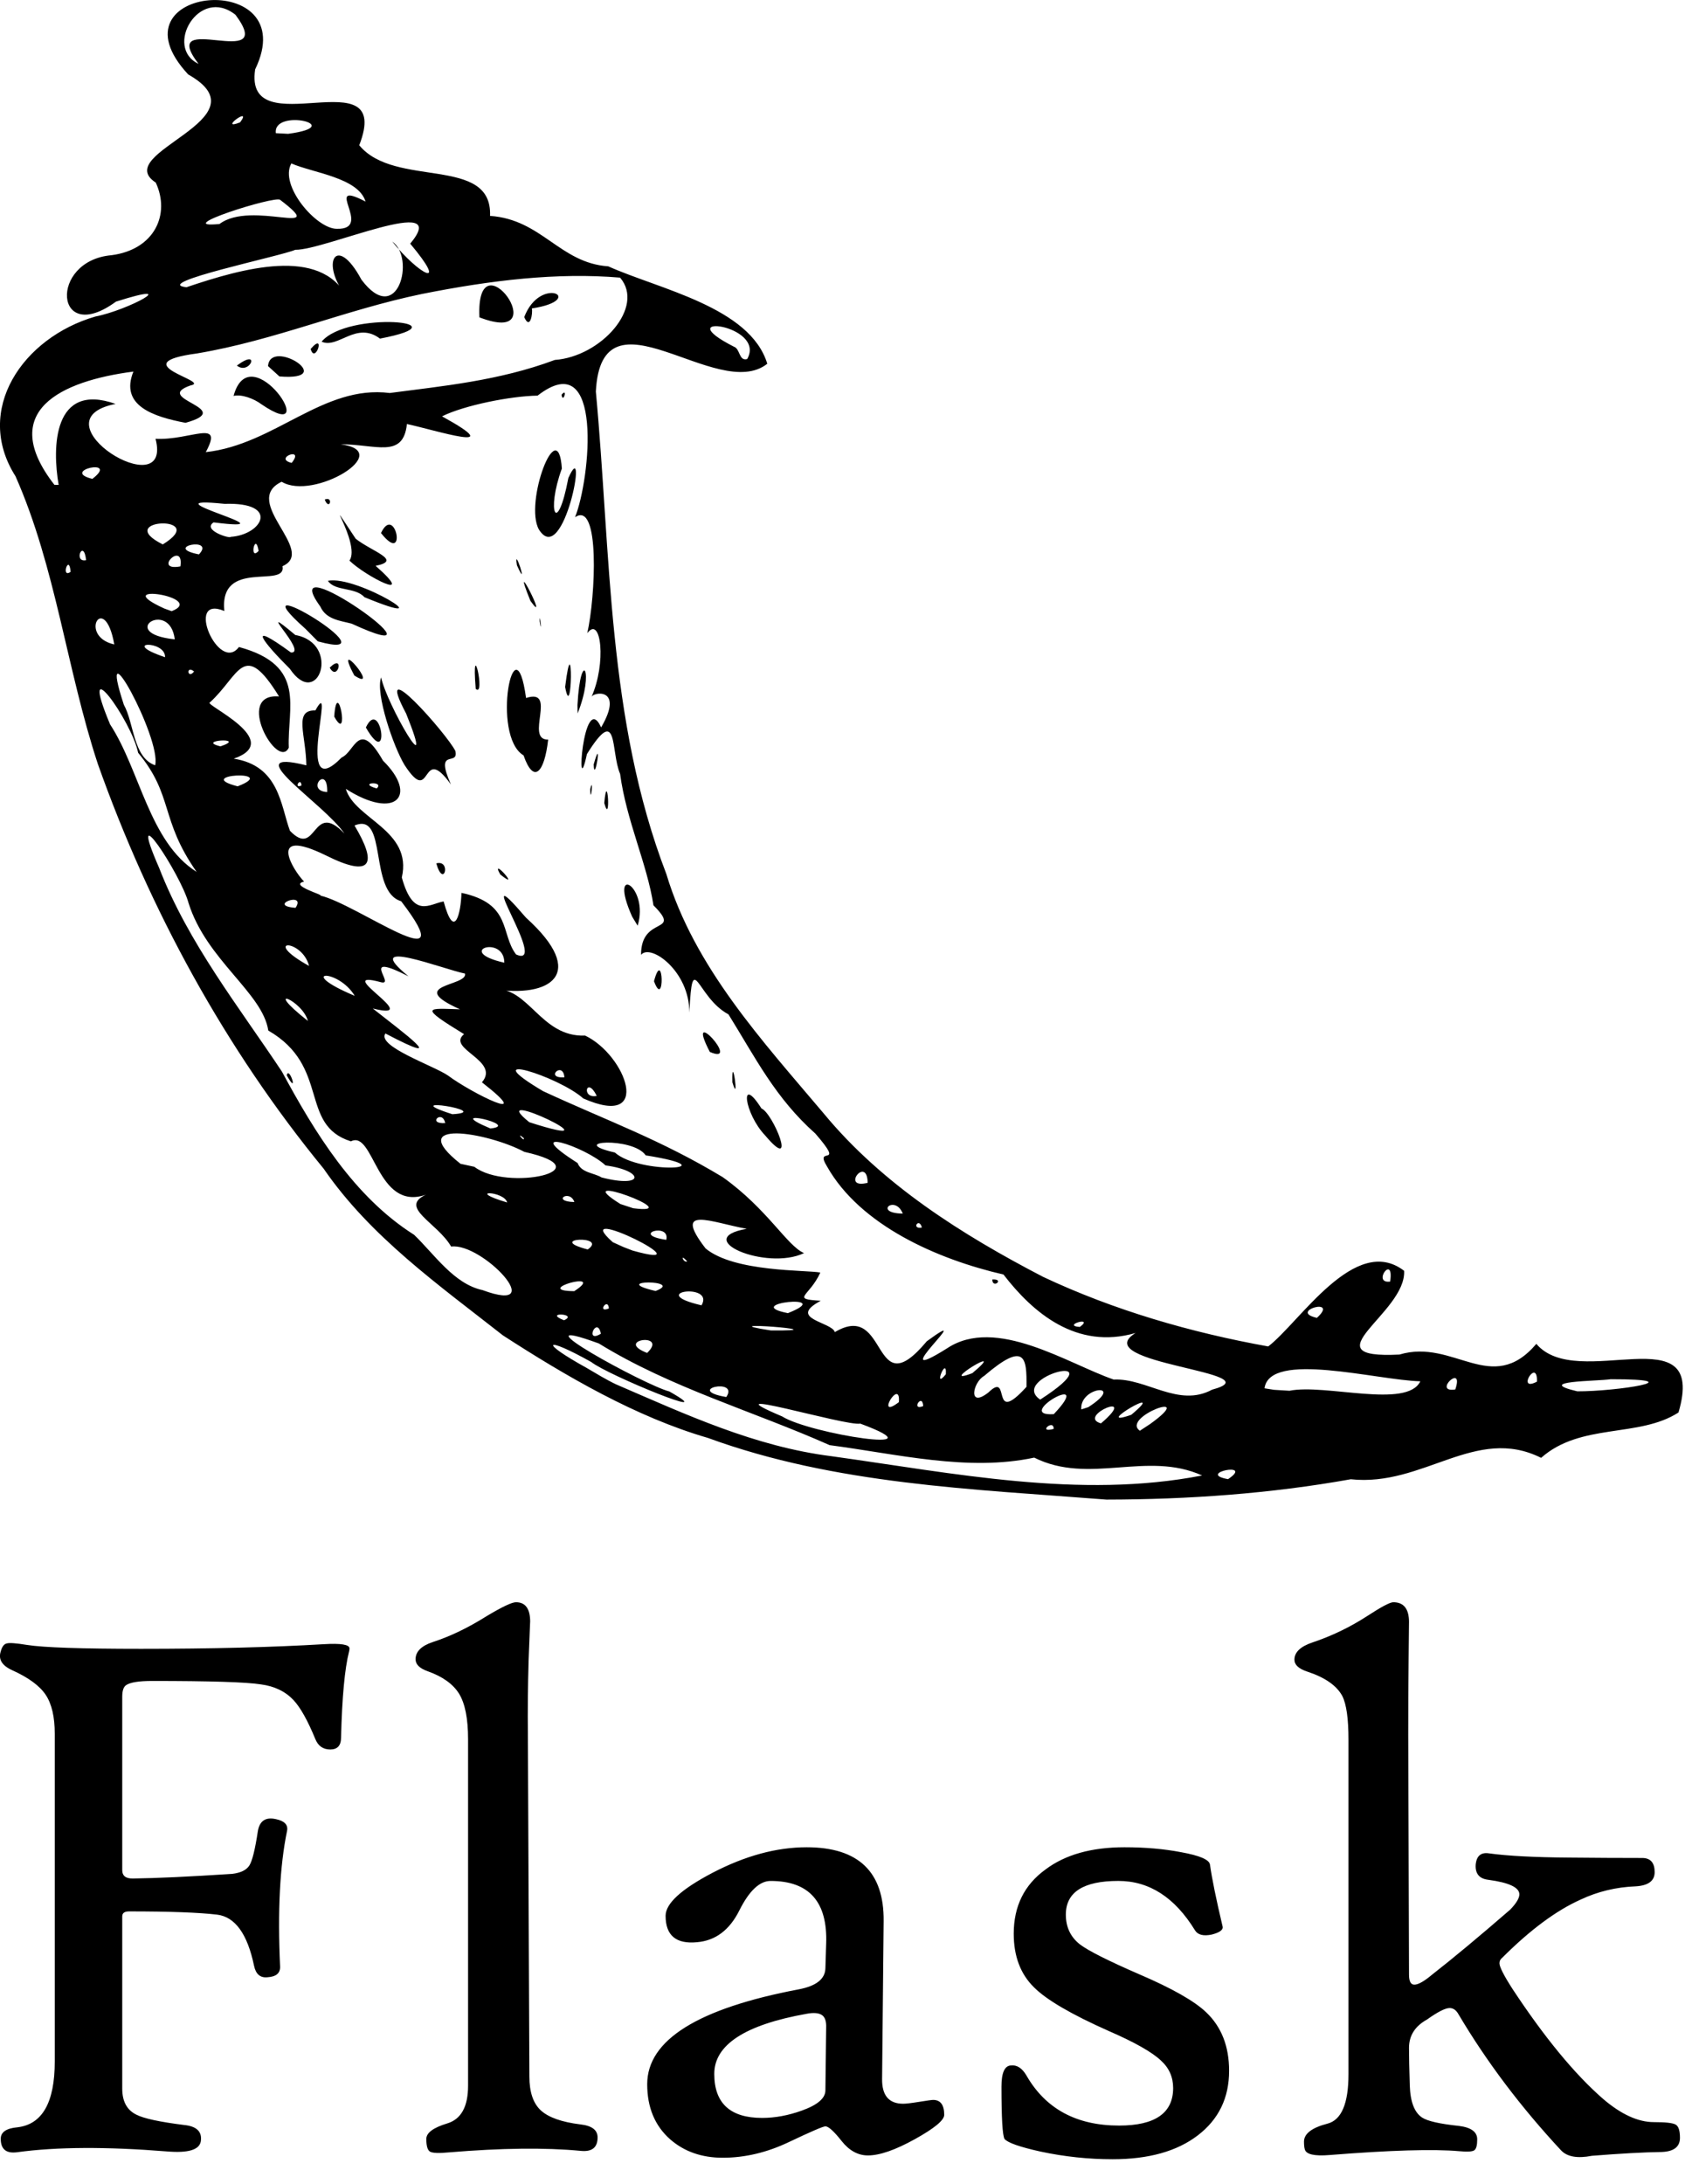 <svg width="69" height="89" viewBox="0 0 69 89" fill="none" xmlns="http://www.w3.org/2000/svg">
<path d="M20.506 54.422C17.892 52.369 15.104 50.402 13.199 47.631C9.188 42.743 6.101 37.085 3.991 31.139C2.715 27.271 2.278 23.126 0.632 19.409C-1.087 16.708 0.928 13.758 3.891 12.9C5.209 12.647 7.528 11.404 4.729 12.293C2.218 14.131 1.977 10.623 4.55 10.401C6.306 10.169 6.953 8.734 6.352 7.442C4.466 6.214 10.923 4.866 7.674 3.034C4.291 -0.611 12.408 -1.313 10.405 2.828C9.926 6.011 16.078 2.243 14.65 5.92C16.101 7.686 20.084 6.323 19.984 8.799C22.098 8.944 22.823 10.718 24.806 10.855C26.864 11.782 30.591 12.512 31.29 14.825C29.25 16.437 24.527 11.495 24.299 15.958C24.916 22.552 24.759 29.343 27.174 35.622C28.317 39.423 31.088 42.416 33.589 45.377C35.984 48.276 39.227 50.319 42.533 52.037C45.432 53.402 48.557 54.306 51.718 54.875C52.999 53.897 55.262 50.259 57.26 51.792C57.357 53.518 53.294 55.397 57.069 55.206C59.288 54.538 60.826 56.917 62.652 54.77C64.335 56.76 69.646 53.5 68.449 57.567C66.829 58.61 64.468 57.98 62.847 59.415C60.174 58.081 58.045 60.607 55.085 60.288C51.799 60.876 48.454 61.112 45.122 61.117C39.655 60.687 34.072 60.505 28.871 58.604C25.94 57.754 23.081 56.088 20.506 54.422ZM25.123 56.42C27.984 57.654 30.782 58.956 33.917 59.35C38.892 60.04 44.03 61.103 49.022 60.134C46.763 59.116 44.426 60.53 42.175 59.406C39.476 59.985 36.579 59.257 33.833 58.898C30.713 57.511 27.344 56.557 24.422 54.754C20.769 53.423 26.31 56.463 27.297 56.71C29.579 58.002 24.787 56.046 24.11 55.509C22.198 54.438 21.954 54.662 23.921 55.749C24.317 55.98 24.708 56.223 25.123 56.42ZM19.679 52.579C22.452 53.605 19.666 50.633 18.398 50.805C17.835 49.83 16.247 49.214 17.367 48.691C15.353 49.389 15.256 46.036 14.31 46.516C12.178 45.844 13.481 43.464 10.941 42.001C10.709 40.461 8.418 39.126 7.689 36.803C7.367 35.613 5.1 32.199 6.492 35.377C7.677 38.436 9.761 41.058 11.497 43.674C12.843 46.165 14.434 48.772 16.887 50.325C17.714 51.118 18.512 52.331 19.679 52.579H19.679ZM11.693 43.824C11.789 43.406 12.2 44.729 11.693 43.824V43.824ZM23.001 53.808C23.614 53.533 22.117 53.462 23.001 53.808V53.808ZM24.505 54.356C24.349 53.6 23.817 54.779 24.505 54.356V54.356ZM26.389 55.14C27.285 54.287 25.006 54.602 26.389 55.14V55.14ZM29.618 56.937C30.163 56.133 27.873 56.634 29.618 56.937V56.937ZM23.418 52.622C24.809 51.722 21.618 52.609 23.418 52.622V52.622ZM24.831 53.325C24.79 52.85 24.328 53.538 24.831 53.325V53.325ZM31.893 57.726C33.029 58.442 38.524 59.294 35.083 58.02C34.506 58.141 28.703 56.38 31.893 57.726ZM20.682 49.008C20.571 48.532 18.918 48.481 20.682 49.008V49.008ZM23.968 50.923C24.825 50.326 22.192 50.462 23.968 50.923V50.923ZM26.734 52.615C27.963 52.153 24.743 52.151 26.734 52.615V52.615ZM19.343 47.553C20.675 48.573 24.717 47.685 21.383 46.945C19.866 46.138 16.448 45.585 18.779 47.431L19.343 47.553ZM28.608 53.199C29.164 52.256 26.28 52.66 28.608 53.199V53.199ZM25.793 50.966C29.05 51.885 23.053 48.908 24.989 50.626L25.418 50.821L25.793 50.966ZM31.438 54.223C34.523 54.252 28.65 53.798 31.438 54.223V54.223ZM18.156 45.772C18.035 45.198 17.395 45.819 18.156 45.772V45.772ZM36.656 57.145C36.738 56.109 35.65 57.917 36.656 57.145V57.145ZM23.422 48.99C23.234 48.444 22.458 48.967 23.422 48.99V48.99ZM18.448 45.411C20.219 45.305 16.023 44.633 18.448 45.411V45.411ZM12.557 41.61C12.336 40.762 10.631 40.086 12.557 41.61V41.61ZM28.023 51.409C27.698 51.039 27.87 51.489 28.023 51.409V51.409ZM37.648 57.306C37.618 56.741 37.123 57.519 37.648 57.306V57.306ZM27.171 50.53C27.345 49.802 25.66 50.309 27.171 50.53V50.53ZM20 45.992C21.318 45.852 17.887 45.103 20 45.992V45.992ZM32.13 53.518C34.184 52.706 30.128 53.122 32.13 53.518V53.518ZM25.821 49.242C28.187 49.547 23.004 47.634 25.301 49.071L25.821 49.242ZM34.045 54.291C36.256 52.973 35.527 57.38 37.795 54.664C40.032 53.033 35.863 56.68 38.619 54.954C40.614 53.622 43.558 55.586 45.418 56.225C46.755 56.16 48.056 57.38 49.429 56.637C52.069 55.927 44.265 55.584 46.31 54.326C43.895 55.028 42.111 53.489 40.922 51.944C38.212 51.319 35.08 49.937 33.727 47.541C33.174 46.644 34.523 47.669 33.25 46.199C31.618 44.75 30.803 43.103 29.707 41.341C28.398 40.644 28.244 38.592 28.112 41.273C28.123 39.581 26.531 38.441 26.142 38.914C26.135 37.284 27.846 38.102 26.648 36.896C26.391 35.207 25.543 33.447 25.288 31.54C24.892 30.621 25.232 28.652 23.935 30.733C23.463 32.932 23.779 28.031 24.514 29.646C25.478 27.997 24.166 28.192 24.114 28.419C24.741 27.028 24.512 25.054 23.949 25.806C24.284 24.331 24.479 20.378 23.45 21.08C24.073 19.537 24.633 14.02 21.923 16.124C20.825 16.14 18.924 16.521 18.026 16.968C20.843 18.518 17.742 17.527 16.594 17.281C16.445 18.716 15.309 18.096 13.889 18.11C16.158 18.39 12.785 20.425 11.486 19.634C9.797 20.439 12.943 22.452 11.52 23.075C11.695 24.011 8.932 22.736 9.148 24.902C7.509 24.212 8.924 27.471 9.744 26.369C12.533 27.123 11.707 28.839 11.777 30.472C11.323 31.422 9.534 28.237 11.379 28.384C9.922 26.023 9.769 27.53 8.559 28.628C8.278 28.706 11.644 30.188 9.532 30.92C11.39 31.207 11.444 32.831 11.823 33.858C12.94 35.02 12.71 32.575 14.047 33.972C13.2 32.728 9.567 30.466 12.493 31.192C12.477 29.94 11.963 28.93 12.861 28.954C13.749 27.35 11.93 32.913 13.932 30.873C14.485 30.631 14.624 29.266 15.62 31.002C17.066 32.423 16.142 33.452 14.102 32.15C14.466 33.387 16.831 33.828 16.386 35.762C16.857 37.463 17.516 36.836 18.091 36.739C18.541 38.391 18.798 37.176 18.819 36.389C20.882 36.83 20.398 38.048 21.044 38.898C22.466 39.538 19.009 34.556 21.45 37.4C24.017 39.715 22.414 40.681 20.109 40.31C21.567 40.193 22.037 42.279 23.862 42.206C25.525 42.996 26.652 46.031 23.785 44.767C22.791 43.871 19.269 42.767 22.146 44.47C24.799 45.698 26.91 46.432 29.471 47.974C31.303 49.279 32.094 50.775 32.789 51.071C31.248 51.806 28.148 50.485 30.45 50.081C29.013 49.82 27.397 49.094 28.773 50.88C29.944 51.857 32.918 51.753 33.453 51.864C33.001 52.858 32.225 52.937 33.471 53.014C32.081 53.754 33.918 53.869 34.046 54.291H34.045ZM31.202 46.274C30.356 45.391 30.137 43.737 31.052 45.175C31.522 45.364 32.554 47.879 31.202 46.274ZM40.463 52.147C40.991 52.112 40.479 52.548 40.463 52.147V52.147ZM29.867 44.108C29.833 42.773 30.172 45.138 29.867 44.108V44.108ZM28.947 42.872C27.881 40.82 30.287 43.453 28.947 42.872V42.872ZM17.791 35.187C18.417 35.02 18.1 36.254 17.791 35.187V35.187ZM26.67 39.99C27.053 38.55 27.12 41.198 26.67 39.99V39.99ZM20.398 35.636C19.956 34.842 21.322 36.382 20.398 35.636V35.636ZM25.779 37.358C24.771 35.104 26.494 36.126 26.003 37.727L25.779 37.358ZM16.498 31.179C16.047 30.439 15.302 28.269 15.542 27.606C15.758 28.685 17.84 32.25 16.562 29.083C15.152 26.428 18.251 29.943 18.57 30.607C18.719 31.265 17.698 30.427 18.389 31.972C17.129 30.213 17.646 32.943 16.498 31.179ZM13.63 29.205C13.748 27.485 14.286 30.384 13.63 29.205V29.205ZM14.92 29.649C15.535 28.351 15.963 31.459 14.92 29.649V29.649ZM11.816 27.252C10.748 26.191 9.975 25.215 11.867 26.594C12.594 26.622 10.247 24.373 12.042 25.88C13.928 26.223 12.973 28.969 11.816 27.252ZM13.446 27.21C14.067 26.596 13.776 27.814 13.446 27.21V27.21ZM14.45 27.53C13.509 25.771 15.591 28.269 14.45 27.53V27.53ZM12.456 25.628C9.352 22.868 16.356 27.07 12.962 26.139L12.456 25.628ZM21.351 30.787C20.007 29.983 20.994 25.126 21.453 28.447C22.759 28.025 21.381 30.164 22.354 30.143C22.202 31.492 21.765 31.977 21.351 30.787ZM24.642 32.729C24.773 31.265 24.918 33.731 24.642 32.729V32.729ZM24.07 32.164C24.217 31.54 24.084 32.901 24.07 32.164V32.164ZM13.064 24.722C11.069 21.974 18.86 27.5 14.342 25.418C13.87 25.294 13.301 25.25 13.064 24.722ZM19.4 28.075C19.211 25.761 19.821 28.458 19.4 28.075V28.075ZM24.21 31.156C24.582 29.838 24.239 32.028 24.21 31.156V31.156ZM13.371 23.673C14.556 23.42 18.282 25.751 14.861 24.338C14.48 23.918 13.669 24.109 13.371 23.673V23.673ZM23.549 28.738C23.676 26.372 24.258 27.326 23.555 29.077L23.549 28.738V28.738ZM14.252 22.849C14.736 22.142 12.969 19.652 14.506 21.957C15.171 22.483 16.429 22.839 15.318 23.061C17.065 24.599 14.892 23.477 14.252 22.849ZM23.046 27.999C23.38 25.305 23.341 29.578 23.046 27.999V27.999ZM13.242 20.361C13.612 20.203 13.439 20.852 13.242 20.361V20.361ZM15.537 21.724C16.127 20.486 16.625 23.103 15.537 21.724V21.724ZM22.007 25.317C22.001 24.842 22.129 26.008 22.007 25.317V25.317ZM21.631 24.489C20.734 22.277 22.468 25.66 21.631 24.489V24.489ZM21.081 23.038C20.931 22.124 21.593 24.186 21.081 23.038V23.038ZM21.978 21.582C21.361 20.499 22.757 16.805 22.913 19.095C22.262 20.881 22.725 21.878 23.177 19.484C24.016 17.601 22.997 23.203 21.978 21.582ZM22.9 16.089C23.169 15.76 22.96 16.486 22.9 16.089V16.089ZM21.36 46.386C20.995 46.068 21.407 46.588 21.36 46.386V46.386ZM24.533 47.988C26.298 48.441 26.289 47.714 24.694 47.497C23.837 46.701 21.128 45.856 23.553 47.399C23.712 47.806 24.219 47.795 24.533 47.988ZM18.268 43.833C19.239 44.558 21.93 45.884 19.653 44.11C20.42 43.219 18.184 42.745 18.925 42.148C17.037 40.994 17.435 41.098 18.759 41.135C16.491 40.121 19.087 40.198 18.964 39.679C18.089 39.507 14.618 38.138 16.66 39.791C14.585 38.735 16.166 40.184 15.539 40.032C13.416 39.455 17.428 41.646 15.202 41.102C16.419 42.064 18.478 43.569 15.716 42.12C15.353 42.643 17.693 43.436 18.268 43.833H18.268ZM21.586 45.737C25.619 47.034 19.607 44.15 21.586 45.737V45.737ZM38.571 56.009C38.624 55.21 38.021 56.692 38.571 56.009V56.009ZM40.317 56.742C41.248 55.843 40.356 58.178 41.86 56.522C41.875 55.337 41.814 54.638 40.132 56.078C39.667 56.335 39.46 57.425 40.317 56.743V56.742ZM12.604 39.368C12.318 38.246 10.601 38.251 12.604 39.368V39.368ZM14.467 40.587C13.775 39.441 11.998 39.549 14.467 40.587V40.587ZM25.074 46.972C26.11 47.892 29.83 47.646 26.331 47.087C25.814 46.322 23.043 46.505 25.074 46.972ZM39.653 55.963C41.246 54.627 38.109 56.558 39.653 55.963V55.963ZM42.968 58.236C42.978 57.807 42.281 58.423 42.968 58.236V58.236ZM42.973 57.635C44.738 55.77 41.264 57.745 42.973 57.635V57.635ZM8.019 35.535C6.515 33.393 7.085 32.43 5.633 30.68C5.358 29.341 3.144 26.307 4.489 29.522C5.719 31.403 6.084 34.315 8.019 35.535H8.019ZM42.419 57.042C45.667 54.947 41.087 56.13 42.419 57.042V57.042ZM44.898 58.011C46.524 56.618 43.868 57.721 44.898 58.011V58.011ZM12.052 36.999C12.517 36.308 10.85 36.91 12.052 36.999V36.999ZM44.38 57.35C45.954 56.337 44.017 56.492 44.095 57.442L44.38 57.35ZM23.016 43.906C22.962 43.221 22.184 43.964 23.016 43.906V43.906ZM24.336 44.664C23.916 43.817 23.691 44.797 24.336 44.664V44.664ZM46.906 58.034C48.924 56.581 45.685 57.756 46.484 58.311L46.906 58.034ZM46.133 57.661C47.777 56.288 44.4 58.27 46.133 57.661V57.661ZM50.08 60.284C51.183 59.548 48.74 60.047 50.08 60.284V60.284ZM13.064 36.501C14.541 36.831 18.972 40.135 16.359 36.73C15.02 36.334 15.823 33.067 14.457 33.645C15.374 35.174 15.211 35.823 13.286 34.861C10.869 33.681 11.928 35.444 12.401 35.93C11.756 36.077 13.253 36.489 13.063 36.5L13.064 36.501ZM6.327 31.19C6.592 30.096 3.889 25.177 5.051 28.724C5.47 29.468 5.427 30.876 6.327 31.19ZM18.692 38.8C17.93 38.165 18.655 38.709 18.692 38.8V38.8ZM20.566 39.236C20.566 38.077 18.494 38.765 20.566 39.236V39.236ZM36.815 49.461C36.505 48.67 35.59 49.443 36.815 49.461V49.461ZM37.595 50.029C37.479 49.587 37.144 50.115 37.595 50.029V50.029ZM44.035 54.081C44.654 53.624 43.262 54.022 44.035 54.081V54.081ZM9.691 32.047C11.463 31.363 7.792 31.559 9.691 32.047V32.047ZM35.384 48.206C35.364 47.062 34.254 48.492 35.384 48.206V48.206ZM8.992 30.418C10.129 30.035 7.938 30.166 8.992 30.418V30.418ZM12.294 32.015C12.274 31.639 11.945 32.159 12.294 32.015V32.015ZM52.584 56.681C54.047 56.386 57.383 57.425 57.921 56.295C56.144 56.251 51.774 55.041 51.567 56.581L51.956 56.643L52.584 56.681H52.584ZM13.344 32.28C13.371 31.119 12.438 32.236 13.344 32.28V32.28ZM4.661 26.265C4.266 24.054 3.16 25.93 4.661 26.265V26.265ZM6.731 26.785C6.757 26.074 4.835 26.146 6.731 26.785V26.785ZM7.914 27.366C7.572 27.089 7.647 27.714 7.914 27.366V27.366ZM15.362 32.134C15.713 31.812 14.531 31.896 15.362 32.134V32.134ZM7.127 26.057C6.926 24.387 4.727 25.806 7.127 26.057V26.057ZM2.879 23.306C2.82 22.536 2.466 23.596 2.879 23.306V23.306ZM3.512 22.83C3.409 21.916 2.969 22.945 3.512 22.83V22.83ZM7.001 24.909C8.477 24.331 4.313 23.712 6.699 24.8L7.001 24.909ZM53.704 53.71C54.649 52.845 52.505 53.442 53.704 53.71V53.71ZM59.347 56.629C59.725 55.513 58.393 56.776 59.347 56.629V56.629ZM7.357 23.084C7.514 22.002 6.187 23.299 7.357 23.084V23.084ZM2.392 19.762C2.126 18.236 2.162 15.557 4.713 16.462C1.309 17.137 7.071 20.688 6.343 17.884C7.775 17.955 9.144 17.039 8.392 18.427C11.214 18.117 13.169 15.674 15.894 16.017C18.017 15.736 20.338 15.524 22.625 14.67C24.506 14.535 26.317 12.514 25.287 11.315C22.722 11.098 20.036 11.418 17.202 11.982C14.061 12.633 11.208 13.871 8.038 14.404C4.948 14.819 8.659 15.545 7.773 15.707C6.162 16.266 9.696 16.642 7.565 17.232C6.248 16.982 4.878 16.53 5.44 15.144C2.481 15.529 -0.12 16.754 2.219 19.76L2.392 19.762L2.392 19.762ZM9.525 16.136C10.217 13.585 13.241 18.236 10.661 16.476C10.354 16.244 9.845 16.057 9.525 16.136ZM9.659 14.899C10.661 14.155 10.191 15.317 9.659 14.899V14.899ZM10.93 14.92C11.022 13.746 13.842 15.541 11.395 15.342L10.93 14.92V14.92ZM12.669 14.222C13.305 13.479 12.854 14.88 12.669 14.222V14.222ZM13.115 13.925C14.173 12.656 19.104 13.114 15.495 13.8C14.527 13.072 13.786 14.229 13.115 13.925ZM19.551 12.934C19.392 9.467 22.75 14.164 19.551 12.934V12.934ZM21.378 12.923C22.045 11.177 23.97 12.222 21.688 12.571C21.736 12.759 21.619 13.475 21.378 12.923ZM6.638 22.188C8.632 20.968 4.52 21.129 6.638 22.188V22.188ZM8.113 22.595C8.813 21.854 6.592 22.294 8.113 22.595V22.595ZM3.766 19.517C4.906 18.642 2.417 19.185 3.766 19.517V19.517ZM62.677 56.31C62.71 55.295 61.806 56.767 62.677 56.31V56.31ZM56.691 52.231C56.861 51.064 55.921 52.333 56.691 52.231V52.231ZM64.323 56.704C65.916 56.71 69.152 56.209 65.684 56.211C65.139 56.295 62.514 56.277 64.323 56.704ZM9.411 21.879C10.701 21.792 11.428 20.46 9.16 20.535C5.646 20.173 12.261 21.738 8.71 21.29C8.233 21.605 9.382 21.967 9.411 21.879ZM10.546 22.453C10.411 21.627 10.147 22.892 10.546 22.453V22.453ZM11.894 18.866C12.454 18.173 11.12 18.68 11.894 18.866V18.866ZM7.603 11.707C9.907 10.927 13.055 10.048 14.142 12.092C13.036 10.764 13.695 9.455 14.74 11.399C16.217 13.365 16.956 10.505 15.996 9.845C17.092 11.203 18.336 11.846 16.729 9.931C18.476 7.833 13.232 10.206 12.04 10.181C11.467 10.438 6.119 11.543 7.604 11.707H7.603ZM8.953 9.128C10.266 8.139 13.495 9.718 11.423 8.144C11.22 7.966 6.887 9.338 8.953 9.128ZM13.74 9.325C15.276 9.364 13.078 7.264 14.908 8.216C14.608 7.236 12.776 7.052 11.881 6.661C11.374 7.556 12.911 9.338 13.74 9.325ZM9.792 4.987C10.324 4.268 8.86 5.353 9.792 4.987V4.987ZM11.749 5.454C14.226 5.127 11.118 4.39 11.249 5.428L11.749 5.454H11.749ZM8.096 2.602C6.351 0.329 11.375 2.983 9.603 0.603C8.111 -0.581 6.679 1.939 8.096 2.602ZM30.471 14.633C31.271 13.219 27.17 12.726 29.933 14.132C30.187 14.216 30.13 14.731 30.471 14.633ZM14.235 67.306C14.058 68.004 13.949 69.174 13.908 70.817C13.908 71.139 13.762 71.301 13.47 71.301C13.178 71.301 12.975 71.16 12.86 70.879C12.548 70.12 12.252 69.59 11.969 69.288C11.636 68.934 11.193 68.721 10.641 68.648C10.047 68.554 8.568 68.508 6.203 68.508C5.662 68.508 5.307 68.565 5.141 68.68C5.037 68.752 4.985 68.909 4.985 69.148V76.216C4.985 76.455 5.135 76.569 5.437 76.559C6.365 76.548 7.709 76.485 9.469 76.371C9.813 76.329 10.045 76.218 10.165 76.035C10.285 75.853 10.402 75.383 10.516 74.624C10.589 74.208 10.834 74.046 11.251 74.14C11.605 74.213 11.757 74.375 11.705 74.624C11.412 76.039 11.318 77.88 11.422 80.147C11.433 80.417 11.261 80.563 10.907 80.584C10.615 80.615 10.432 80.459 10.36 80.116C10.09 78.816 9.586 78.121 8.852 78.032C8.118 77.945 6.922 77.9 5.266 77.9C5.078 77.9 4.985 77.967 4.985 78.103V85.124C4.985 85.644 5.177 85.998 5.562 86.185C5.865 86.341 6.516 86.481 7.515 86.606C8.027 86.658 8.25 86.882 8.188 87.277C8.125 87.62 7.667 87.755 6.812 87.683C4.343 87.485 2.306 87.495 0.702 87.715C0.254 87.776 0.03 87.594 0.03 87.168C0.03 86.897 0.254 86.742 0.702 86.7C1.723 86.585 2.233 85.691 2.233 84.017V70.66C2.233 69.975 2.111 69.447 1.866 69.077C1.621 68.708 1.165 68.372 0.499 68.071C0.082 67.883 -0.074 67.629 0.03 67.306C0.082 67.109 0.166 66.999 0.28 66.979C0.384 66.947 0.661 66.968 1.108 67.041C1.765 67.145 3.312 67.198 5.75 67.198C8.626 67.198 11.11 67.135 13.204 67.01C13.902 66.968 14.252 67.025 14.252 67.181C14.252 67.224 14.246 67.265 14.235 67.306ZM24.37 87.112C24.37 87.528 24.135 87.71 23.667 87.658C22.23 87.522 20.448 87.543 18.323 87.72C17.895 87.762 17.633 87.751 17.533 87.689C17.434 87.626 17.385 87.455 17.385 87.174C17.385 86.925 17.668 86.714 18.236 86.542C18.805 86.371 19.088 85.858 19.088 85.006V70.886C19.088 70.043 18.965 69.424 18.721 69.028C18.476 68.633 18.046 68.326 17.432 68.109C17.108 67.993 16.947 67.832 16.947 67.624C16.947 67.312 17.181 67.078 17.65 66.922C18.359 66.693 19.093 66.34 19.854 65.861C20.479 65.487 20.875 65.3 21.041 65.3C21.427 65.3 21.62 65.565 21.62 66.095C21.62 66.054 21.599 66.574 21.557 67.656C21.527 68.685 21.516 69.699 21.527 70.698L21.588 84.63C21.588 85.265 21.745 85.726 22.057 86.012C22.37 86.298 22.907 86.487 23.667 86.581C24.135 86.633 24.37 86.809 24.37 87.112V87.112ZM38.505 86.192C38.505 86.411 38.106 86.74 37.31 87.182C36.512 87.624 35.874 87.846 35.395 87.846C34.988 87.846 34.629 87.648 34.317 87.253C34.004 86.857 33.785 86.66 33.66 86.66C33.566 86.66 33.072 86.874 32.175 87.299C31.28 87.726 30.378 87.94 29.472 87.94C28.618 87.94 27.904 87.689 27.331 87.191C26.706 86.639 26.393 85.891 26.393 84.944C26.393 83.144 28.456 81.855 32.582 81.075C33.29 80.939 33.65 80.653 33.66 80.216L33.691 79.218C33.754 77.512 32.999 76.659 31.425 76.659C30.977 76.659 30.553 77.059 30.151 77.86C29.751 78.662 29.174 79.093 28.424 79.156C27.57 79.238 27.143 78.88 27.143 78.079C27.143 77.579 27.779 76.998 29.049 76.331C30.383 75.635 31.665 75.286 32.895 75.286C35.009 75.286 36.056 76.29 36.035 78.298L35.972 84.725C35.963 85.401 36.249 85.739 36.832 85.739C36.947 85.739 37.166 85.713 37.489 85.661C37.812 85.609 38 85.583 38.052 85.583C38.354 85.583 38.505 85.787 38.505 86.192ZM33.691 82.635C33.702 82.375 33.641 82.202 33.511 82.12C33.381 82.037 33.176 82.02 32.895 82.073C30.383 82.52 29.128 83.337 29.128 84.522C29.128 85.719 29.779 86.317 31.081 86.317C31.602 86.317 32.139 86.218 32.691 86.021C33.337 85.791 33.66 85.516 33.66 85.193L33.691 82.635V82.635ZM50.123 84.397C50.123 85.499 49.698 86.376 48.849 87.026C48 87.677 46.842 88.001 45.372 88.001C44.393 88.001 43.413 87.898 42.434 87.689C41.59 87.502 41.1 87.331 40.965 87.175C40.881 87.028 40.84 86.317 40.84 85.037C40.84 84.486 40.965 84.199 41.215 84.179C41.465 84.147 41.679 84.283 41.856 84.584C42.637 85.947 43.898 86.629 45.638 86.629C47.106 86.629 47.841 86.118 47.841 85.099C47.841 84.653 47.675 84.278 47.341 83.976C46.976 83.633 46.269 83.232 45.216 82.775C43.694 82.099 42.678 81.506 42.168 80.996C41.616 80.455 41.34 79.727 41.34 78.811C41.34 77.688 41.772 76.815 42.637 76.191C43.439 75.587 44.512 75.286 45.856 75.286C46.7 75.286 47.471 75.353 48.17 75.488C48.92 75.624 49.31 75.79 49.342 75.988C49.424 76.57 49.597 77.413 49.858 78.516C49.889 78.65 49.742 78.76 49.42 78.843C49.076 78.915 48.847 78.858 48.732 78.671C47.909 77.329 46.868 76.658 45.606 76.658C44.179 76.658 43.465 77.116 43.465 78.031C43.465 78.541 43.658 78.947 44.044 79.248C44.388 79.508 45.195 79.914 46.466 80.466C47.8 81.038 48.706 81.553 49.186 82.01C49.811 82.603 50.123 83.399 50.123 84.397ZM68.509 87.127C68.509 87.491 68.264 87.684 67.774 87.705C67.045 87.715 66.091 87.767 64.915 87.861C64.331 87.975 63.914 87.903 63.664 87.643C62.018 85.875 60.621 84.023 59.475 82.088C59.382 81.922 59.262 81.839 59.116 81.839C58.939 81.839 58.632 81.995 58.194 82.307C57.704 82.577 57.46 82.962 57.46 83.46C57.46 83.815 57.469 84.324 57.491 84.991C57.512 85.656 57.678 86.092 57.99 86.3C58.209 86.447 58.716 86.561 59.506 86.644C59.996 86.707 60.241 86.889 60.241 87.19C60.241 87.43 60.202 87.578 60.124 87.634C60.046 87.692 59.84 87.705 59.506 87.673C58.465 87.58 56.704 87.632 54.225 87.829C53.6 87.881 53.261 87.803 53.209 87.595C53.188 87.523 53.177 87.419 53.177 87.283C53.177 86.962 53.495 86.716 54.132 86.551C54.704 86.404 54.991 85.734 54.991 84.538V70.901C54.991 70.049 54.908 69.456 54.74 69.123C54.511 68.696 54.031 68.363 53.302 68.124C52.959 68.01 52.787 67.849 52.787 67.641C52.787 67.338 53.032 67.104 53.521 66.939C54.309 66.676 55.06 66.314 55.756 65.862C56.329 65.488 56.684 65.3 56.818 65.3C57.246 65.3 57.46 65.57 57.46 66.112C57.46 66.038 57.454 66.554 57.443 67.656C57.432 68.676 57.427 69.695 57.428 70.715L57.46 80.481C57.46 80.752 57.532 80.886 57.678 80.886C57.834 80.886 58.074 80.752 58.397 80.481C59.262 79.805 60.325 78.921 61.585 77.829C61.836 77.569 61.96 77.361 61.96 77.205C61.96 76.924 61.538 76.726 60.695 76.612C60.33 76.57 60.158 76.367 60.178 76.003C60.21 75.639 60.392 75.483 60.725 75.535C61.476 75.639 62.57 75.697 64.007 75.707C65.008 75.717 66.003 75.723 66.993 75.723C67.315 75.733 67.477 75.925 67.477 76.3C67.477 76.653 67.222 76.846 66.712 76.878C65.909 76.908 65.153 77.09 64.446 77.424C63.456 77.87 62.398 78.655 61.272 79.779C61.19 79.842 61.148 79.92 61.148 80.013C61.148 80.158 61.324 80.507 61.679 81.059C62.982 83.035 64.211 84.527 65.367 85.536C66.107 86.171 66.8 86.488 67.445 86.488C67.925 86.488 68.222 86.522 68.336 86.59C68.451 86.657 68.509 86.837 68.509 87.127Z" fill="black"/>
</svg>

